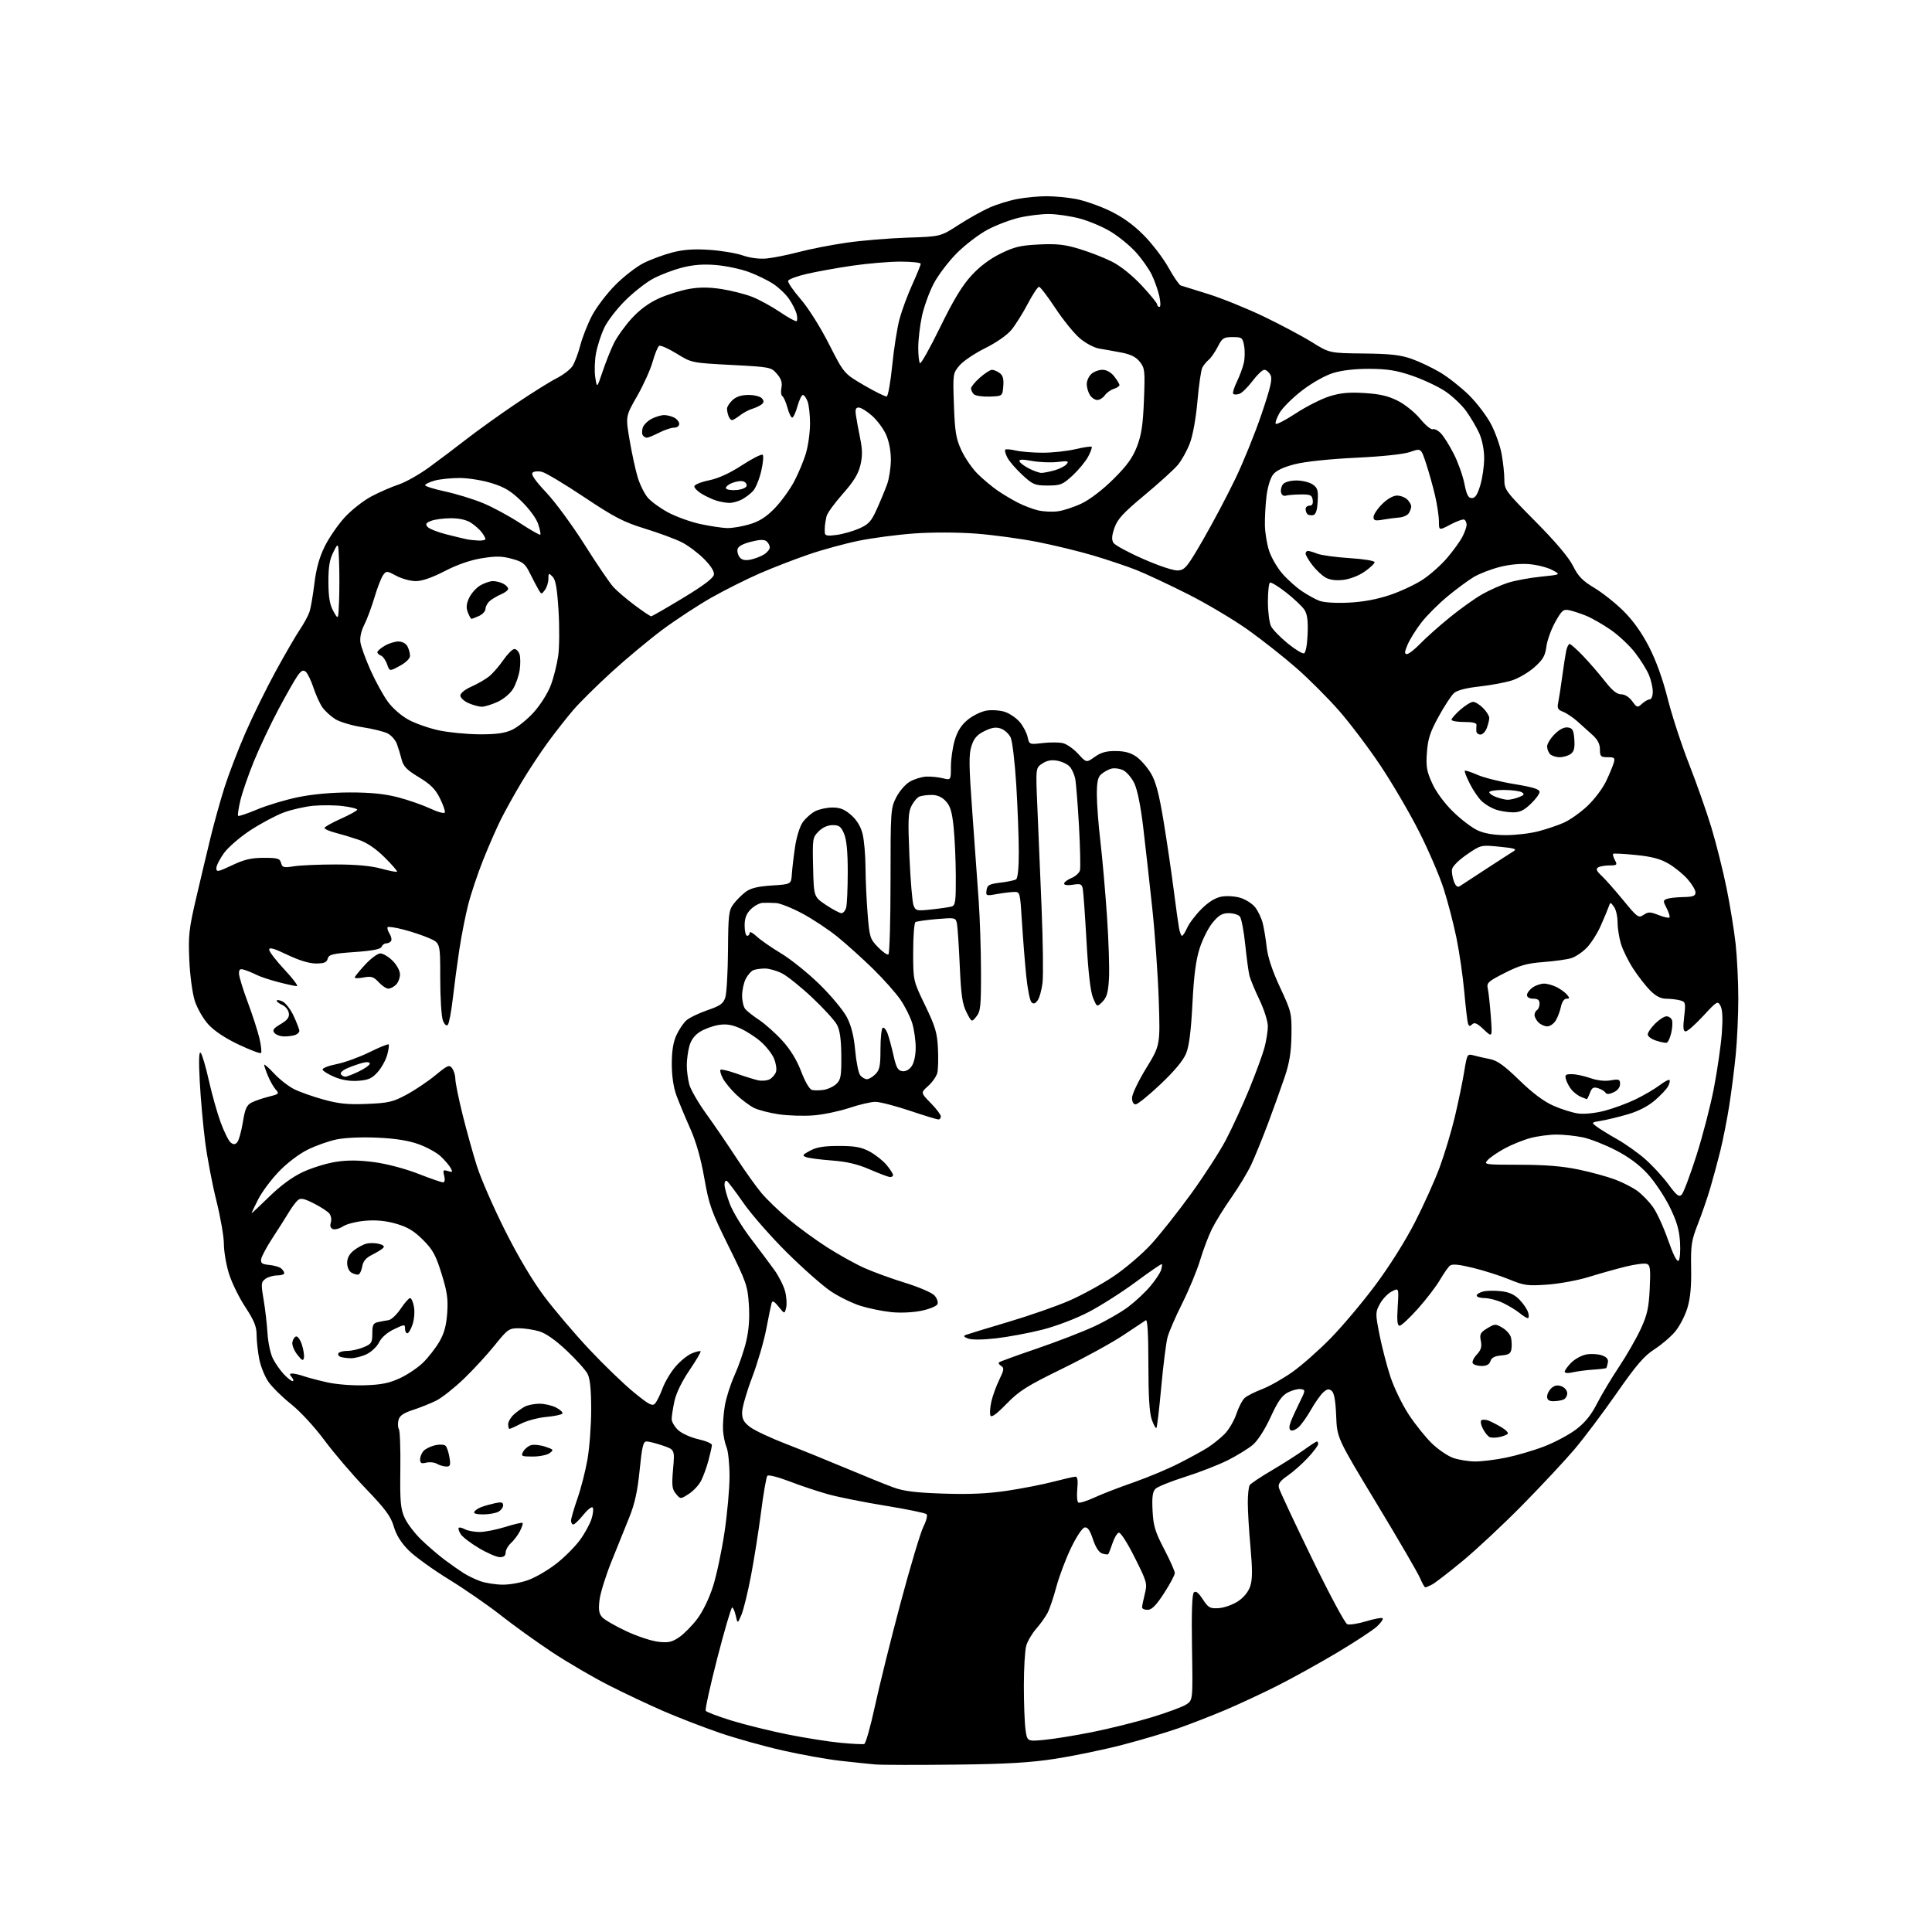 <?xml version="1.0" encoding="UTF-8" standalone="no"?>
<svg 
  version="1.1" 
  xmlns="http://www.w3.org/2000/svg" 
  xmlns:xlink="http://www.w3.org/1999/xlink" 
  xmlns:svg="http://www.w3.org/2000/svg"
  xmlns:rdf="http://www.w3.org/1999/02/22-rdf-syntax-ns#"
  xmlns:cc="http://creativecommons.org/ns#"
  xmlns:dc="http://purl.org/dc/elements/1.1/"
  viewBox="0 0 768 768"
  width="768"
  height="768"
>
<style>svg {background-color: white; }</style>"
<path stroke="none" fill="black" fill-rule="evenodd" d="M379.50,701.47C364.65,701.64 350.48,701.61 348.00,701.40C345.52,701.19 339.23,700.54 334.00,699.94C328.77,699.35 318.45,697.50 311.05,695.82C303.65,694.15 292.40,691.00 286.05,688.82C279.70,686.63 269.77,682.81 264.00,680.31C258.23,677.82 248.32,673.15 242.00,669.93C235.68,666.72 225.44,660.74 219.26,656.63C213.08,652.53 203.96,645.97 198.99,642.04C194.01,638.12 184.76,631.72 178.42,627.82C172.08,623.92 164.90,618.74 162.47,616.31C159.46,613.30 157.56,610.27 156.54,606.84C155.33,602.74 153.24,599.91 145.43,591.78C140.14,586.27 132.72,577.59 128.94,572.49C125.01,567.19 119.35,561.06 115.71,558.16C112.20,555.38 108.15,551.37 106.69,549.27C105.23,547.16 103.57,543.03 103.02,540.08C102.46,537.14 102.00,532.85 102.00,530.57C102.00,527.32 101.01,524.90 97.49,519.54C95.01,515.76 92.08,509.77 90.99,506.23C89.90,502.69 89.00,497.42 89.00,494.52C89.00,491.61 87.66,483.90 86.03,477.37C84.40,470.84 82.39,460.32 81.57,454.00C80.75,447.68 79.78,436.88 79.41,430.00C78.96,421.53 79.08,417.82 79.77,418.50C80.33,419.05 81.79,424.00 83.02,429.50C84.25,435.00 86.37,442.52 87.73,446.21C89.09,449.90 90.85,453.46 91.64,454.12C92.74,455.03 93.37,455.03 94.24,454.16C94.88,453.52 95.90,449.96 96.51,446.26C97.41,440.70 98.04,439.30 100.05,438.26C101.40,437.58 104.46,436.53 106.85,435.94C110.88,434.95 111.08,434.74 109.63,433.15C108.78,432.20 107.38,429.77 106.54,427.75C105.69,425.72 105.01,423.71 105.01,423.28C105.02,422.85 106.77,424.38 108.90,426.67C111.03,428.97 114.59,431.77 116.82,432.91C119.04,434.04 124.34,435.92 128.60,437.09C134.74,438.78 138.35,439.14 145.93,438.82C154.39,438.47 156.20,438.05 161.54,435.18C164.86,433.40 170.04,429.93 173.04,427.46C178.00,423.39 178.61,423.13 179.75,424.68C180.44,425.62 181.00,427.53 181.01,428.94C181.01,430.35 182.30,436.68 183.87,443.01C185.44,449.34 188.00,458.56 189.57,463.51C191.13,468.45 196.14,479.93 200.69,489.00C205.96,499.51 211.64,509.07 216.34,515.33C220.39,520.73 228.43,530.19 234.20,536.34C239.97,542.49 247.94,550.18 251.90,553.42C258.00,558.41 259.31,559.10 260.40,557.91C261.10,557.13 262.44,554.43 263.37,551.90C264.29,549.37 266.60,545.50 268.49,543.29C270.37,541.08 273.30,538.70 274.99,538.00C276.68,537.30 278.25,536.92 278.49,537.15C278.72,537.39 276.73,540.79 274.05,544.72C271.04,549.15 268.78,553.82 268.10,556.98C267.49,559.80 267.00,563.00 267.00,564.10C267.00,565.20 268.17,567.18 269.59,568.50C271.02,569.82 274.62,571.44 277.59,572.11C280.57,572.77 282.99,573.81 282.99,574.41C282.98,575.01 282.38,577.75 281.64,580.50C280.91,583.25 279.58,586.91 278.69,588.63C277.80,590.35 275.60,592.71 273.79,593.87C270.50,595.98 270.50,595.98 268.70,593.82C267.15,591.96 266.99,590.53 267.56,583.96C268.23,576.27 268.23,576.27 263.44,574.63C260.80,573.74 257.91,573.00 257.02,573.00C255.69,573.00 255.20,575.02 254.27,584.39C253.43,592.74 252.34,597.73 250.16,603.14C248.53,607.19 245.33,615.13 243.04,620.79C240.76,626.46 238.63,633.33 238.31,636.06C237.85,639.89 238.10,641.45 239.38,642.87C240.29,643.88 244.57,646.36 248.88,648.38C253.19,650.41 258.92,652.31 261.61,652.62C265.68,653.09 267.08,652.79 269.98,650.82C271.89,649.52 275.13,646.24 277.17,643.53C279.38,640.61 281.93,635.34 283.45,630.56C284.86,626.12 286.91,616.47 288.00,609.10C289.10,601.74 290.00,591.75 290.00,586.92C290.00,582.09 289.47,576.86 288.82,575.32C288.17,573.77 287.54,570.70 287.41,568.50C287.29,566.30 287.61,561.94 288.13,558.82C288.64,555.69 290.41,550.17 292.05,546.55C293.69,542.92 295.75,536.93 296.62,533.23C297.70,528.64 298.04,523.97 297.68,518.55C297.20,511.14 296.66,509.59 289.60,495.36C282.74,481.50 281.86,479.03 279.97,468.30C278.58,460.39 276.72,453.86 274.33,448.50C272.36,444.10 269.93,438.25 268.91,435.50C267.73,432.30 267.06,427.79 267.05,423.00C267.05,417.82 267.61,414.26 268.88,411.50C269.89,409.30 271.67,406.65 272.84,405.62C274.00,404.58 277.75,402.77 281.16,401.59C286.35,399.81 287.52,398.97 288.32,396.48C288.85,394.84 289.33,386.45 289.39,377.82C289.49,363.65 289.70,361.88 291.56,359.39C292.70,357.87 294.86,355.70 296.38,354.56C298.40,353.05 301.18,352.37 306.82,352.00C314.50,351.50 314.50,351.50 314.77,347.50C314.92,345.30 315.49,340.40 316.05,336.61C316.63,332.69 317.94,328.49 319.11,326.85C320.24,325.26 322.45,323.30 324.03,322.48C325.61,321.67 328.71,321.00 330.92,321.00C333.95,321.00 335.76,321.73 338.35,324.00C340.59,325.97 342.14,328.52 342.88,331.44C343.50,333.89 344.02,339.85 344.05,344.69C344.08,349.54 344.45,357.90 344.89,363.28C345.63,372.54 345.86,373.26 349.00,376.50C350.82,378.38 352.70,379.69 353.16,379.40C353.62,379.12 354.00,365.95 354.00,350.15C354.00,322.34 354.07,321.28 356.25,316.98C357.51,314.50 359.92,311.73 361.71,310.70C363.47,309.69 366.40,308.80 368.21,308.71C370.02,308.63 372.96,308.92 374.75,309.36C378.00,310.16 378.00,310.16 378.00,304.76C378.00,301.79 378.69,297.06 379.52,294.24C380.59,290.63 382.12,288.22 384.68,286.12C386.67,284.47 390.03,282.83 392.13,282.48C394.24,282.12 397.53,282.35 399.45,282.98C401.36,283.62 404.04,285.44 405.38,287.04C406.73,288.64 408.13,291.31 408.49,292.98C409.16,295.98 409.18,296.00 414.50,295.37C417.44,295.03 421.08,295.05 422.59,295.43C424.11,295.81 426.81,297.72 428.60,299.68C431.86,303.24 431.86,303.24 435.18,300.87C437.66,299.10 439.78,298.51 443.56,298.55C447.17,298.58 449.55,299.25 451.81,300.86C453.56,302.11 456.16,305.12 457.58,307.54C459.50,310.83 460.77,315.68 462.56,326.55C463.88,334.58 465.65,346.63 466.51,353.32C467.37,360.02 468.33,366.96 468.65,368.75C468.96,370.54 469.51,372.00 469.87,372.00C470.22,372.00 471.15,370.56 471.93,368.80C472.71,367.04 475.25,363.70 477.58,361.36C480.37,358.57 483.08,356.89 485.51,356.43C487.58,356.04 490.88,356.25 493.04,356.89C495.16,357.53 497.82,359.22 498.94,360.65C500.07,362.09 501.41,364.89 501.93,366.88C502.44,368.87 503.16,373.20 503.53,376.50C503.97,380.50 505.74,385.83 508.84,392.50C513.36,402.20 513.49,402.77 513.37,411.50C513.27,418.20 512.60,422.42 510.73,428.00C509.35,432.12 506.36,440.45 504.09,446.50C501.82,452.55 498.79,459.98 497.37,463.00C495.95,466.02 492.41,471.88 489.52,476.00C486.62,480.12 483.14,485.75 481.77,488.50C480.41,491.25 478.28,496.85 477.06,500.94C475.83,505.03 472.66,512.70 470.01,517.99C467.36,523.27 464.71,529.37 464.12,531.55C463.54,533.72 462.41,542.62 461.62,551.32C460.83,560.03 459.96,567.37 459.69,567.64C459.42,567.91 458.59,566.42 457.85,564.32C456.91,561.65 456.50,555.03 456.50,542.35C456.50,530.50 456.15,524.41 455.50,524.81C454.95,525.15 450.90,527.84 446.50,530.78C442.10,533.73 431.18,539.72 422.24,544.09C408.20,550.95 405.17,552.86 400.11,558.05C396.02,562.24 394.08,563.64 393.70,562.66C393.40,561.88 393.57,559.40 394.08,557.15C394.58,554.90 396.00,551.00 397.22,548.48C399.11,544.59 399.23,543.76 398.00,543.00C397.21,542.51 396.80,541.87 397.10,541.57C397.39,541.28 404.16,538.81 412.15,536.09C420.13,533.37 430.45,529.38 435.08,527.22C439.71,525.06 445.81,521.55 448.63,519.40C451.45,517.26 455.36,513.58 457.32,511.23C459.28,508.88 461.17,506.03 461.53,504.90C461.89,503.77 462.03,502.70 461.84,502.52C461.65,502.34 457.00,505.52 451.50,509.60C446.00,513.67 437.54,519.06 432.71,521.57C427.62,524.21 419.87,527.16 414.30,528.58C409.01,529.92 400.74,531.46 395.92,532.01C390.66,532.61 386.24,532.64 384.84,532.10C383.05,531.41 382.86,531.06 384.00,530.62C384.82,530.30 392.30,528.02 400.62,525.55C408.93,523.09 419.88,519.27 424.94,517.08C430.01,514.88 437.99,510.50 442.68,507.35C447.37,504.20 454.10,498.44 457.64,494.56C461.18,490.68 468.30,481.69 473.45,474.58C478.61,467.47 484.86,457.80 487.34,453.08C489.82,448.36 493.97,439.32 496.57,433.00C499.16,426.68 501.89,419.25 502.63,416.50C503.37,413.75 503.98,409.91 503.99,407.97C503.99,406.01 502.52,401.34 500.67,397.47C498.83,393.64 497.03,389.30 496.67,387.83C496.30,386.36 495.55,380.78 494.99,375.42C494.44,370.07 493.48,365.08 492.87,364.34C492.26,363.60 490.27,363.00 488.45,363.00C485.85,363.00 484.48,363.80 482.04,366.75C480.34,368.81 478.01,373.43 476.87,377.00C475.38,381.68 474.57,387.85 474.01,399.00C473.46,409.77 472.70,415.79 471.51,418.74C470.38,421.53 466.90,425.72 461.33,430.99C456.67,435.40 452.22,439.00 451.43,439.00C450.56,439.00 450.00,437.99 450.00,436.41C450.00,434.98 452.52,429.69 455.61,424.66C461.21,415.50 461.21,415.50 460.62,397.50C460.29,387.60 459.13,371.18 458.04,361.00C456.95,350.82 455.34,336.43 454.46,329.00C453.47,320.59 452.14,313.96 450.92,311.40C449.85,309.15 447.80,306.77 446.37,306.12C444.94,305.47 442.81,305.23 441.64,305.59C440.46,305.94 438.71,306.93 437.75,307.77C436.41,308.95 436.00,310.87 436.01,315.90C436.01,319.53 436.65,327.90 437.43,334.50C438.20,341.10 439.38,354.43 440.04,364.13C440.70,373.82 441.06,384.96 440.84,388.88C440.52,394.54 439.98,396.46 438.25,398.20C436.06,400.39 436.06,400.39 434.51,396.68C433.48,394.21 432.61,386.75 431.91,374.24C431.33,363.93 430.66,354.52 430.42,353.31C430.05,351.42 429.52,351.20 426.50,351.69C424.44,352.03 423.00,351.85 423.00,351.25C423.00,350.70 424.31,349.70 425.90,349.04C427.50,348.38 429.03,347.00 429.30,345.98C429.56,344.96 429.39,337.01 428.91,328.31C428.42,319.62 427.75,311.15 427.40,309.50C427.06,307.85 426.09,305.72 425.25,304.77C424.41,303.82 422.21,302.75 420.36,302.41C418.00,301.96 416.20,302.29 414.35,303.51C411.70,305.24 411.70,305.24 412.35,320.37C412.71,328.69 413.46,346.75 414.03,360.50C414.60,374.25 414.77,387.84 414.42,390.71C414.07,393.57 413.18,396.72 412.46,397.71C411.49,399.02 410.83,399.20 410.01,398.40C409.40,397.79 408.46,393.06 407.94,387.90C407.42,382.73 406.65,373.10 406.24,366.50C405.50,354.54 405.49,354.50 403.00,354.57C401.62,354.61 398.55,354.99 396.17,355.42C392.01,356.17 391.85,356.11 392.17,353.85C392.45,351.83 393.22,351.41 397.65,350.87C400.48,350.53 403.29,349.94 403.90,349.56C404.58,349.14 405.00,345.04 404.99,338.69C404.99,333.09 404.53,321.13 403.99,312.13C403.44,303.12 402.43,294.58 401.74,293.15C401.06,291.72 399.32,290.13 397.88,289.63C395.92,288.94 394.29,289.18 391.38,290.60C388.41,292.06 387.19,293.43 386.19,296.50C385.09,299.85 385.14,304.16 386.52,323.00C387.42,335.38 388.55,351.12 389.04,358.00C389.53,364.88 389.94,377.54 389.96,386.14C390.00,399.98 389.78,402.05 388.12,404.09C386.25,406.41 386.25,406.41 384.21,402.40C382.55,399.15 382.04,395.67 381.52,383.95C381.17,376.00 380.66,368.42 380.39,367.11C379.90,364.77 379.72,364.73 372.36,365.35C368.22,365.70 364.42,366.24 363.91,366.55C363.41,366.86 363.00,372.23 363.00,378.47C363.00,389.82 363.00,389.82 367.74,399.63C371.79,408.01 372.54,410.50 372.85,416.72C373.05,420.72 372.93,425.13 372.59,426.51C372.24,427.89 370.60,430.23 368.95,431.70C365.95,434.37 365.95,434.37 369.98,438.48C372.19,440.73 374.00,443.12 374.00,443.79C374.00,444.45 373.56,445.00 373.01,445.00C372.47,445.00 367.32,443.43 361.57,441.50C355.82,439.57 349.70,438.00 347.97,438.00C346.25,438.00 341.61,439.08 337.67,440.40C333.73,441.72 327.35,443.06 323.50,443.37C319.65,443.69 313.44,443.50 309.69,442.97C305.95,442.43 301.45,441.27 299.69,440.39C297.94,439.50 294.78,437.14 292.67,435.14C290.56,433.14 288.16,430.22 287.34,428.66C286.52,427.09 286.10,425.57 286.40,425.26C286.70,424.96 289.55,425.63 292.73,426.75C295.90,427.87 299.75,429.07 301.27,429.42C302.79,429.76 304.90,429.59 305.95,429.03C307.00,428.46 308.14,427.13 308.48,426.07C308.81,425.01 308.46,422.64 307.69,420.81C306.93,418.97 304.57,415.95 302.45,414.09C300.33,412.23 296.61,409.83 294.17,408.75C290.92,407.31 288.64,406.96 285.66,407.44C283.42,407.80 280.12,409.00 278.33,410.11C276.15,411.45 274.72,413.36 274.04,415.81C273.47,417.84 273.01,421.30 273.01,423.50C273.01,425.70 273.47,429.16 274.03,431.19C274.60,433.21 277.59,438.39 280.69,442.69C283.79,446.98 289.12,454.77 292.53,460.00C295.95,465.23 300.48,471.60 302.62,474.16C304.75,476.72 309.65,481.44 313.50,484.66C317.35,487.87 324.23,492.89 328.78,495.81C333.34,498.73 339.97,502.42 343.52,504.01C347.08,505.61 354.42,508.28 359.83,509.95C365.25,511.62 370.48,513.87 371.46,514.96C372.44,516.04 372.99,517.58 372.68,518.38C372.37,519.19 369.57,520.36 366.35,521.03C362.96,521.74 357.97,521.97 354.28,521.59C350.83,521.23 345.36,520.12 342.15,519.12C338.93,518.12 333.64,515.55 330.40,513.40C327.16,511.26 319.29,504.32 312.91,498.00C306.53,491.68 298.73,482.79 295.58,478.26C292.43,473.73 289.44,469.77 288.93,469.45C288.42,469.14 288.00,469.79 288.00,470.90C288.00,472.02 288.94,475.43 290.08,478.48C291.22,481.54 294.94,487.69 298.33,492.15C301.72,496.61 305.96,502.26 307.73,504.72C309.51,507.17 311.46,511.00 312.06,513.22C312.66,515.45 312.86,518.42 312.51,519.82C311.87,522.37 311.87,522.37 309.51,519.43C307.75,517.24 307.04,516.88 306.72,518.00C306.48,518.83 305.52,523.49 304.59,528.37C303.66,533.25 301.12,541.91 298.95,547.63C296.78,553.34 295.00,559.57 295.00,561.46C295.00,564.17 295.68,565.41 298.25,567.33C300.04,568.66 306.45,571.67 312.50,574.00C318.55,576.34 329.35,580.72 336.50,583.73C343.65,586.74 351.98,590.11 355.00,591.22C359.24,592.78 363.83,593.36 375.00,593.73C385.43,594.08 392.54,593.76 400.33,592.60C406.29,591.71 414.59,590.09 418.77,588.99C422.95,587.90 426.90,587.00 427.54,587.00C428.33,587.00 428.56,588.56 428.24,591.87C427.98,594.55 428.17,596.99 428.65,597.28C429.14,597.58 432.00,596.69 435.02,595.30C438.03,593.91 445.00,591.21 450.50,589.31C456.00,587.40 464.06,584.03 468.42,581.82C472.77,579.62 477.98,576.77 479.99,575.50C482.00,574.23 485.04,571.80 486.74,570.10C488.44,568.40 490.57,564.81 491.46,562.12C492.35,559.43 493.85,556.54 494.79,555.70C495.73,554.86 498.85,553.28 501.73,552.19C504.60,551.10 510.00,548.05 513.73,545.41C517.45,542.77 524.27,536.76 528.88,532.05C533.49,527.35 541.48,517.88 546.62,511.00C552.18,503.57 558.57,493.43 562.38,486.00C565.91,479.12 570.37,469.23 572.30,464.00C574.23,458.77 576.93,449.77 578.31,444.00C579.68,438.23 581.35,430.20 582.01,426.17C583.20,418.92 583.24,418.84 585.86,419.55C587.31,419.94 590.21,420.60 592.30,421.01C595.18,421.57 598.00,423.60 603.94,429.38C609.19,434.49 613.68,437.85 617.50,439.54C620.64,440.93 625.07,442.32 627.35,442.63C629.81,442.96 634.09,442.52 637.84,441.55C641.32,440.64 646.89,438.59 650.21,436.98C653.52,435.37 657.79,432.87 659.68,431.43C661.58,429.98 663.36,429.03 663.65,429.31C663.93,429.60 663.68,430.73 663.09,431.83C662.51,432.92 660.12,435.46 657.79,437.45C655.07,439.78 651.20,441.76 647.02,442.97C643.44,444.01 638.70,445.16 636.50,445.52C632.54,446.18 632.53,446.20 634.69,447.84C635.89,448.75 639.55,451.01 642.82,452.85C646.09,454.69 651.10,458.24 653.95,460.74C656.81,463.24 660.96,467.74 663.18,470.75C666.54,475.30 667.44,475.98 668.52,474.86C669.24,474.11 671.87,467.11 674.37,459.29C676.87,451.48 680.01,439.33 681.35,432.29C682.69,425.26 684.09,415.57 684.45,410.78C684.89,404.86 684.72,401.35 683.93,399.87C682.80,397.76 682.57,397.90 677.07,403.84C673.93,407.23 670.79,410.00 670.09,410.00C669.11,410.00 668.97,408.60 669.48,404.14C670.13,398.58 670.04,398.24 667.83,397.65C666.55,397.31 664.09,397.02 662.37,397.01C660.18,397.00 658.26,396.02 655.99,393.75C654.21,391.96 651.16,388.05 649.22,385.05C647.27,382.06 645.08,377.60 644.34,375.14C643.60,372.69 643.00,368.81 643.00,366.53C643.00,364.25 642.36,361.51 641.57,360.44C640.16,358.52 640.13,358.53 639.45,360.50C639.06,361.60 637.66,364.98 636.32,368.00C634.99,371.02 632.49,374.95 630.77,376.73C629.05,378.51 626.26,380.38 624.57,380.89C622.88,381.41 617.90,382.10 613.50,382.43C606.98,382.93 604.14,383.73 598.18,386.75C591.51,390.14 590.91,390.69 591.42,392.98C591.73,394.37 592.27,399.32 592.62,404.00C593.26,412.50 593.26,412.50 589.83,409.25C587.22,406.77 586.13,406.27 585.23,407.17C584.34,408.06 583.95,408.00 583.57,406.92C583.30,406.14 582.63,400.48 582.08,394.35C581.53,388.22 580.14,378.60 578.99,372.97C577.85,367.35 575.56,358.53 573.91,353.39C572.27,348.24 567.85,337.97 564.09,330.55C560.34,323.13 553.42,311.31 548.72,304.28C544.02,297.25 536.60,287.43 532.24,282.46C527.87,277.49 520.30,269.90 515.40,265.61C510.51,261.32 501.85,254.48 496.17,250.43C490.48,246.37 479.68,239.95 472.17,236.16C464.65,232.37 455.43,228.05 451.68,226.57C447.93,225.09 440.28,222.52 434.68,220.85C429.08,219.18 419.03,216.74 412.35,215.42C405.68,214.11 394.65,212.62 387.85,212.11C380.64,211.57 370.51,211.55 363.50,212.05C356.90,212.52 347.00,213.82 341.50,214.93C336.00,216.05 327.00,218.50 321.50,220.39C316.00,222.27 307.24,225.66 302.04,227.92C296.84,230.18 288.17,234.52 282.77,237.58C277.38,240.64 268.58,246.41 263.23,250.40C257.88,254.40 248.78,261.99 243.00,267.27C237.22,272.55 230.44,279.26 227.93,282.18C225.41,285.11 220.88,290.88 217.86,295.00C214.84,299.12 210.09,306.32 207.30,311.00C204.51,315.68 200.83,322.29 199.13,325.69C197.43,329.09 194.24,336.37 192.06,341.85C189.88,347.33 187.19,355.34 186.10,359.66C185.00,363.97 183.42,372.00 182.59,377.50C181.76,383.00 180.59,391.77 179.99,397.00C179.39,402.23 178.49,406.91 177.99,407.41C177.44,407.96 176.66,407.24 176.04,405.60C175.47,404.10 175.00,396.57 175.00,388.88C175.00,374.89 175.00,374.89 170.69,372.98C168.32,371.93 163.74,370.39 160.51,369.55C157.29,368.71 154.41,368.26 154.11,368.55C153.82,368.85 154.14,369.99 154.82,371.09C155.51,372.18 155.80,373.51 155.47,374.04C155.15,374.57 154.28,375.00 153.55,375.00C152.81,375.00 151.98,375.61 151.69,376.37C151.32,377.32 148.13,377.95 140.97,378.45C132.10,379.08 130.70,379.43 130.27,381.09C129.88,382.58 128.86,383.00 125.61,383.00C122.92,383.00 118.89,381.78 114.22,379.54C108.93,377.00 107.00,376.46 107.00,377.50C107.00,378.29 109.75,381.87 113.11,385.46C116.48,389.06 118.68,392.00 118.01,392.00C117.34,392.00 114.04,391.29 110.69,390.42C107.33,389.55 103.44,388.26 102.04,387.55C100.64,386.84 98.49,385.94 97.25,385.56C95.41,384.99 95.00,385.25 95.00,386.98C95.00,388.14 96.57,393.27 98.48,398.38C100.39,403.48 102.49,409.99 103.15,412.83C103.81,415.67 104.08,418.26 103.75,418.58C103.43,418.91 99.40,417.38 94.80,415.20C89.43,412.65 85.13,409.78 82.77,407.17C80.75,404.93 78.36,400.75 77.42,397.81C76.47,394.82 75.52,387.74 75.25,381.61C74.82,371.90 75.11,369.26 77.95,357.11C79.70,349.63 82.27,338.77 83.68,333.00C85.08,327.23 87.59,318.23 89.24,313.00C90.90,307.77 94.65,298.00 97.57,291.29C100.50,284.57 105.92,273.55 109.62,266.79C113.31,260.03 117.64,252.58 119.22,250.24C120.81,247.89 122.52,244.74 123.03,243.24C123.53,241.73 124.40,236.68 124.97,232.00C125.68,226.10 126.93,221.59 129.05,217.28C130.73,213.85 134.30,208.64 137.00,205.69C139.69,202.75 144.51,198.96 147.70,197.29C150.89,195.61 155.75,193.50 158.50,192.59C161.25,191.68 166.72,188.59 170.65,185.72C174.59,182.85 181.34,177.76 185.65,174.40C189.97,171.05 198.66,164.82 204.98,160.55C211.29,156.29 218.59,151.72 221.21,150.39C223.82,149.07 226.68,146.89 227.56,145.54C228.44,144.20 229.84,140.49 230.67,137.30C231.50,134.11 233.59,128.80 235.31,125.50C237.04,122.20 241.18,116.75 244.51,113.38C247.83,110.01 252.91,106.06 255.79,104.60C258.67,103.15 263.84,101.23 267.27,100.35C271.77,99.19 275.86,98.91 282.00,99.32C286.68,99.63 292.64,100.63 295.26,101.54C298.19,102.56 301.83,103.02 304.76,102.75C307.37,102.50 313.10,101.35 317.50,100.19C321.90,99.02 330.44,97.36 336.48,96.48C342.52,95.61 353.40,94.70 360.67,94.47C373.88,94.04 373.88,94.04 380.97,89.45C384.87,86.93 390.46,83.80 393.38,82.51C396.31,81.21 401.33,79.67 404.54,79.08C407.74,78.49 412.90,78.00 416.00,78.00C419.10,78.00 424.30,78.48 427.57,79.08C430.83,79.67 436.88,81.76 441.00,83.73C446.14,86.19 450.41,89.23 454.57,93.41C457.91,96.76 462.36,102.57 464.46,106.33C466.55,110.09 468.77,113.31 469.38,113.49C470.00,113.67 474.91,115.20 480.31,116.89C485.71,118.58 495.61,122.59 502.31,125.80C509.01,129.02 517.65,133.61 521.50,136.01C528.50,140.37 528.50,140.37 542.00,140.52C552.72,140.64 556.68,141.08 561.21,142.68C564.34,143.79 569.46,146.23 572.59,148.10C575.71,149.97 580.79,153.98 583.88,157.01C586.97,160.04 590.92,165.22 592.66,168.51C594.40,171.80 596.32,177.17 596.91,180.43C597.51,183.70 598.00,188.27 598.00,190.60C598.00,194.67 598.46,195.29 610.35,207.28C618.42,215.43 623.59,221.54 625.29,224.95C627.36,229.10 629.07,230.87 633.69,233.64C636.89,235.55 642.10,239.67 645.27,242.80C649.09,246.56 652.54,251.37 655.45,257.01C658.30,262.53 660.94,269.82 662.93,277.72C664.62,284.43 668.45,296.15 671.44,303.76C674.43,311.38 678.43,322.76 680.33,329.05C682.23,335.35 684.93,346.12 686.33,353.00C687.73,359.88 689.35,369.87 689.94,375.21C690.52,380.55 691.00,390.29 691.00,396.85C691.00,403.42 690.55,413.45 689.99,419.14C689.44,424.84 688.27,434.00 687.40,439.50C686.54,445.00 684.93,453.10 683.85,457.50C682.76,461.90 680.93,468.65 679.79,472.50C678.65,476.35 676.45,482.73 674.89,486.68C672.38,493.09 672.09,494.99 672.25,504.18C672.38,511.44 671.93,516.13 670.75,520.00C669.83,523.02 667.66,527.20 665.93,529.28C664.21,531.36 660.48,534.55 657.65,536.37C653.55,539.01 650.48,542.57 642.57,553.93C637.10,561.77 629.51,571.86 625.69,576.34C621.87,580.83 612.61,590.73 605.12,598.34C597.63,605.95 587.00,615.89 581.50,620.44C576.00,624.98 570.52,629.22 569.32,629.85C568.11,630.48 566.88,631.00 566.58,631.00C566.28,631.00 565.34,629.35 564.50,627.34C563.65,625.32 555.89,611.97 547.23,597.66C531.50,571.64 531.50,571.64 531.15,562.86C530.91,556.85 530.36,553.71 529.38,552.90C528.27,551.98 527.54,552.11 526.00,553.50C524.92,554.48 522.73,557.58 521.14,560.39C519.55,563.20 517.32,566.33 516.19,567.35C515.05,568.36 513.66,568.91 513.10,568.56C512.40,568.13 512.40,567.06 513.09,565.21C513.65,563.72 515.22,560.25 516.59,557.50C518.99,552.66 519.01,552.49 517.10,552.19C516.02,552.02 513.72,552.61 511.99,553.50C509.58,554.75 507.96,557.06 505.07,563.36C502.76,568.36 499.99,572.67 497.99,574.36C496.18,575.88 491.72,578.62 488.10,580.45C484.47,582.28 476.85,585.25 471.16,587.05C465.47,588.85 460.14,591.00 459.31,591.83C458.17,592.98 457.89,595.08 458.16,600.50C458.47,606.57 459.16,608.87 462.76,615.77C465.09,620.24 467.00,624.53 467.00,625.31C467.00,626.09 465.09,629.68 462.75,633.29C459.65,638.09 457.89,639.89 456.25,639.93C455.01,639.97 454.00,639.52 454.00,638.94C454.00,638.36 454.49,635.95 455.08,633.59C456.12,629.47 455.96,628.88 451.04,619.08C448.05,613.12 445.41,609.03 444.71,609.26C444.04,609.48 442.92,611.40 442.21,613.54C441.50,615.67 440.74,617.59 440.53,617.80C440.32,618.01 439.25,617.90 438.14,617.54C436.85,617.13 435.54,615.12 434.47,611.90C433.26,608.27 432.35,606.98 431.15,607.20C430.21,607.37 427.87,610.91 425.72,615.38C423.64,619.72 421.04,626.63 419.93,630.75C418.83,634.87 417.26,639.53 416.44,641.11C415.63,642.68 413.60,645.53 411.93,647.43C410.26,649.33 408.47,652.37 407.95,654.19C407.43,656.00 407.00,663.16 407.00,670.10C407.00,677.04 407.29,684.87 407.65,687.49C408.31,692.26 408.31,692.26 415.07,691.63C418.79,691.28 427.38,689.90 434.16,688.54C440.95,687.19 451.55,684.55 457.73,682.67C463.90,680.80 470.13,678.49 471.57,677.55C474.18,675.83 474.18,675.83 473.84,654.98C473.61,641.06 473.86,633.76 474.57,633.04C475.33,632.27 476.35,633.04 478.11,635.73C480.34,639.13 480.97,639.48 484.48,639.26C486.62,639.12 490.05,637.91 492.10,636.56C494.44,635.00 496.25,632.78 496.99,630.52C497.88,627.83 497.90,624.02 497.09,615.05C496.49,608.51 496.01,600.53 496.02,597.33C496.02,594.12 496.36,590.99 496.77,590.37C497.17,589.75 501.10,587.12 505.50,584.53C509.90,581.94 515.64,578.28 518.25,576.41C520.87,574.53 523.23,573.00 523.50,573.00C523.78,573.00 524.00,573.46 524.00,574.02C524.00,574.58 522.20,577.00 519.99,579.39C517.79,581.78 514.16,585.00 511.93,586.55C508.79,588.72 507.99,589.84 508.40,591.47C508.69,592.63 514.56,605.16 521.44,619.31C528.31,633.46 534.66,645.32 535.55,645.66C536.43,645.99 539.82,645.46 543.08,644.48C546.34,643.49 549.28,642.95 549.62,643.28C549.95,643.62 548.93,645.09 547.36,646.55C545.79,648.01 538.58,652.74 531.35,657.05C524.11,661.36 513.31,667.33 507.35,670.32C501.38,673.31 492.23,677.56 487.00,679.78C481.77,681.99 473.45,685.23 468.50,686.98C463.55,688.72 453.43,691.73 446.00,693.65C438.57,695.57 426.65,698.04 419.50,699.14C409.48,700.69 400.30,701.23 379.50,701.47zM343.56,693.26C344.14,693.08 346.05,686.31 347.80,678.22C349.55,670.12 354.13,651.66 357.99,637.20C361.85,622.73 365.95,609.07 367.09,606.83C368.23,604.59 368.78,602.38 368.31,601.91C367.84,601.44 360.49,599.93 351.98,598.55C343.47,597.17 333.17,595.11 329.10,593.97C325.03,592.84 318.13,590.53 313.76,588.85C309.39,587.16 305.47,586.17 305.04,586.64C304.62,587.11 303.49,593.58 302.54,601.00C301.59,608.42 299.77,619.90 298.51,626.50C297.25,633.10 295.53,640.08 294.70,642.00C293.19,645.50 293.19,645.50 292.47,642.25C292.07,640.46 291.43,639.00 291.04,639.00C290.65,639.00 288.00,648.03 285.15,659.08C282.31,670.12 280.23,679.56 280.54,680.06C280.85,680.56 285.47,682.32 290.80,683.96C296.14,685.60 306.15,688.07 313.05,689.46C319.95,690.84 329.40,692.34 334.05,692.78C338.70,693.23 342.98,693.45 343.56,693.26zM199.71,629.93C202.64,629.97 207.24,629.13 210.21,628.01C213.12,626.92 218.09,623.99 221.25,621.50C224.42,619.01 228.58,614.84 230.50,612.23C232.42,609.63 234.51,605.81 235.15,603.74C235.80,601.68 235.98,599.65 235.57,599.24C235.16,598.83 233.47,600.19 231.82,602.25C230.16,604.31 228.40,606.00 227.90,606.00C227.41,606.00 227.00,605.32 227.00,604.48C227.00,603.65 228.14,599.71 229.53,595.73C230.93,591.75 232.73,584.73 233.53,580.12C234.34,575.51 235.00,566.60 235.00,560.32C235.00,552.38 234.56,548.06 233.57,546.14C232.79,544.62 229.06,540.47 225.29,536.91C220.88,532.75 216.98,530.01 214.35,529.22C212.11,528.55 208.43,528.00 206.18,528.00C202.33,528.00 201.77,528.40 196.67,534.75C193.69,538.46 188.16,544.47 184.38,548.10C180.59,551.73 175.70,555.61 173.50,556.72C171.30,557.82 167.14,559.50 164.25,560.44C160.30,561.74 158.85,562.75 158.40,564.52C158.08,565.82 158.15,567.44 158.57,568.12C158.99,568.79 159.25,576.04 159.14,584.23C158.98,596.87 159.23,599.74 160.82,603.30C161.85,605.61 164.90,609.61 167.60,612.20C170.29,614.78 174.53,618.40 177.00,620.23C179.47,622.07 182.78,624.38 184.34,625.37C185.91,626.36 188.83,627.78 190.84,628.51C192.86,629.25 196.85,629.89 199.71,629.93zM198.73,619.00C197.48,619.00 193.74,617.40 190.43,615.43C187.11,613.47 183.83,610.95 183.13,609.84C182.43,608.72 182.08,607.59 182.35,607.32C182.61,607.06 183.74,607.32 184.85,607.92C185.96,608.51 188.59,608.99 190.68,608.99C192.78,608.98 197.38,608.07 200.90,606.97C204.42,605.87 207.49,605.15 207.72,605.39C207.96,605.62 207.49,607.09 206.68,608.66C205.87,610.22 204.26,612.36 203.10,613.41C201.95,614.45 201.00,616.14 201.00,617.15C201.00,618.41 200.27,619.00 198.73,619.00zM192.01,602.00C189.35,602.00 188.12,601.62 188.54,600.94C188.90,600.35 190.16,599.51 191.35,599.07C192.53,598.62 194.96,597.94 196.75,597.55C199.32,596.99 200.00,597.16 200.00,598.39C200.00,599.23 199.13,600.40 198.07,600.96C197.00,601.53 194.28,602.00 192.01,602.00zM177.38,582.97C176.35,582.95 174.68,582.46 173.68,581.88C172.68,581.30 170.76,581.09 169.43,581.43C167.48,581.92 167.00,581.65 167.00,580.09C167.00,579.02 167.67,577.47 168.49,576.65C169.31,575.83 171.38,574.86 173.09,574.48C174.80,574.10 176.62,574.22 177.14,574.74C177.65,575.25 178.34,577.32 178.67,579.34C179.18,582.47 178.99,583.00 177.38,582.97zM586.29,580.96C588.93,580.98 594.55,580.29 598.79,579.41C603.03,578.54 609.88,576.52 614.00,574.92C618.12,573.32 623.75,570.31 626.50,568.23C630.04,565.55 632.47,562.56 634.82,557.97C636.65,554.41 640.61,547.79 643.63,543.26C646.65,538.72 650.52,531.97 652.23,528.26C654.81,522.67 655.42,519.90 655.79,512.26C656.17,504.49 655.99,502.93 654.66,502.42C653.79,502.09 650.02,502.56 646.29,503.48C642.55,504.40 635.96,506.25 631.64,507.59C627.32,508.94 619.88,510.31 615.12,510.65C607.24,511.21 605.88,511.03 599.98,508.60C596.42,507.14 589.93,505.06 585.57,504.00C579.91,502.62 577.27,502.36 576.36,503.12C575.66,503.70 573.87,506.27 572.37,508.83C570.87,511.40 566.93,516.54 563.62,520.25C560.30,523.96 557.04,527.00 556.37,527.00C555.46,527.00 555.26,525.00 555.61,519.45C556.08,511.91 556.08,511.91 553.24,513.38C551.68,514.18 549.55,516.41 548.52,518.33C546.71,521.69 546.71,522.11 548.38,530.59C549.33,535.42 551.29,542.96 552.73,547.34C554.18,551.72 557.48,558.50 560.06,562.40C562.64,566.31 566.77,571.44 569.23,573.82C571.70,576.19 575.47,578.76 577.61,579.53C579.75,580.29 583.66,580.93 586.29,580.96zM211.77,579.00C207.30,579.00 207.01,578.85 207.96,577.07C208.53,576.00 209.91,574.85 211.01,574.50C212.12,574.14 214.68,574.40 216.69,575.06C220.10,576.19 220.22,576.36 218.48,577.64C217.46,578.39 214.44,579.00 211.77,579.00zM596.00,571.27C594.62,571.56 592.93,571.57 592.23,571.31C591.53,571.04 590.29,569.54 589.48,567.97C588.66,566.38 588.41,564.86 588.91,564.55C589.41,564.25 590.65,564.31 591.66,564.69C592.67,565.07 594.99,566.26 596.81,567.33C598.64,568.40 599.76,569.60 599.31,570.01C598.87,570.41 597.38,570.98 596.00,571.27zM202.54,568.00C202.24,568.00 202.00,567.18 202.00,566.17C202.00,565.17 203.01,563.43 204.25,562.30C205.49,561.17 207.48,559.74 208.68,559.12C209.89,558.51 212.50,558.00 214.48,558.00C216.47,558.00 219.44,558.69 221.08,559.54C222.72,560.39 223.84,561.45 223.56,561.90C223.28,562.35 220.42,562.96 217.21,563.25C213.99,563.54 209.49,564.73 207.22,565.89C204.94,567.05 202.84,568.00 202.54,568.00zM617.42,557.00C615.73,557.00 615.00,556.44 615.00,555.15C615.00,554.14 615.79,552.62 616.75,551.77C617.98,550.68 619.16,550.47 620.75,551.08C622.01,551.56 623.00,552.78 623.00,553.86C623.00,554.92 622.29,556.06 621.42,556.39C620.55,556.73 618.75,557.00 617.42,557.00zM145.00,550.67C151.61,550.46 154.72,549.82 159.00,547.84C162.03,546.43 166.17,543.64 168.22,541.62C170.26,539.61 173.14,535.92 174.61,533.41C176.56,530.08 177.41,526.99 177.77,521.97C178.17,516.34 177.76,513.49 175.52,506.29C173.22,498.91 172.04,496.75 168.13,492.85C164.62,489.34 162.03,487.77 157.56,486.48C153.50,485.29 149.67,484.91 145.32,485.26C141.85,485.54 137.84,486.53 136.42,487.46C135.00,488.39 133.17,488.89 132.35,488.58C131.37,488.20 131.08,487.31 131.51,485.96C131.88,484.82 131.60,483.22 130.90,482.37C130.20,481.53 127.42,479.73 124.73,478.37C120.91,476.43 119.54,476.14 118.43,477.06C117.66,477.70 116.04,479.86 114.84,481.86C113.64,483.86 110.74,488.43 108.40,492.00C106.06,495.57 104.00,499.40 103.82,500.50C103.56,502.13 104.14,502.56 107.00,502.83C108.92,503.01 111.06,503.63 111.75,504.20C112.44,504.78 113.00,505.64 113.00,506.12C113.00,506.61 111.74,507.00 110.19,507.00C108.65,507.00 106.54,507.62 105.51,508.37C103.78,509.63 103.72,510.29 104.79,516.62C105.43,520.40 106.13,526.45 106.34,530.05C106.56,533.65 107.52,538.15 108.48,540.05C109.44,541.95 111.39,544.74 112.80,546.25C114.22,547.76 115.80,549.00 116.31,549.00C116.82,549.00 116.68,548.33 116.00,547.50C114.99,546.28 115.03,546.00 116.23,546.00C117.04,546.00 119.01,546.46 120.61,547.01C122.21,547.57 126.44,548.69 130.01,549.49C133.75,550.33 140.10,550.83 145.00,550.67zM625.25,545.51C623.27,545.96 622.00,545.86 622.00,545.26C622.00,544.72 623.18,543.10 624.61,541.66C626.05,540.22 628.72,538.77 630.56,538.42C632.39,538.08 635.15,538.23 636.70,538.75C638.68,539.43 639.40,540.26 639.15,541.60C638.97,542.65 638.67,543.64 638.51,543.82C638.34,543.99 636.02,544.27 633.35,544.45C630.68,544.62 627.04,545.10 625.25,545.51zM588.99,543.00C587.41,543.00 585.82,542.52 585.45,541.93C585.09,541.34 585.80,539.78 587.03,538.47C588.75,536.64 589.12,535.37 588.65,533.02C588.12,530.34 588.45,529.70 591.20,528.02C594.20,526.20 594.51,526.19 597.22,527.79C598.80,528.72 600.33,530.45 600.62,531.64C600.92,532.83 601.02,534.85 600.83,536.15C600.56,538.06 599.81,538.56 596.80,538.81C594.18,539.03 592.92,539.68 592.48,541.06C592.06,542.39 590.96,543.00 588.99,543.00zM120.82,539.71C120.55,541.12 120.07,540.90 118.20,538.52C116.94,536.93 116.04,534.73 116.21,533.64C116.37,532.55 117.02,531.49 117.66,531.28C118.29,531.07 119.34,532.49 119.98,534.44C120.62,536.39 121.00,538.76 120.82,539.71zM139.35,539.92C137.78,539.88 135.93,539.61 135.24,539.34C134.55,539.06 134.24,538.42 134.55,537.91C134.86,537.41 136.46,537.00 138.09,537.00C139.73,537.00 142.62,536.35 144.53,535.55C147.68,534.24 148.00,533.73 148.00,530.07C148.00,526.70 148.37,525.96 150.25,525.56C151.49,525.29 153.38,524.94 154.47,524.78C155.55,524.62 157.72,522.58 159.28,520.24C160.85,517.91 162.53,516.00 163.02,516.00C163.51,516.00 164.20,517.55 164.55,519.43C164.91,521.32 164.67,524.47 164.02,526.43C163.37,528.40 162.43,530.00 161.92,530.00C161.42,530.00 161.00,529.17 161.00,528.15C161.00,526.38 160.79,526.39 156.61,528.40C153.88,529.70 151.64,531.67 150.70,533.59C149.86,535.29 147.61,537.43 145.69,538.34C143.77,539.25 140.92,539.96 139.35,539.92zM607.32,523.98C606.87,523.97 605.38,523.04 604.00,521.91C602.62,520.79 599.70,519.01 597.50,517.96C595.30,516.90 592.04,516.03 590.25,516.02C588.46,516.01 587.00,515.56 587.00,515.02C587.00,514.48 588.15,513.75 589.56,513.40C590.97,513.04 594.17,512.98 596.68,513.27C599.96,513.64 602.02,514.59 604.02,516.64C605.55,518.21 607.10,520.51 607.47,521.75C607.83,522.99 607.77,523.99 607.32,523.98zM142.50,506.64C141.95,506.80 140.71,506.48 139.75,505.92C138.72,505.32 138.00,503.71 138.00,502.02C138.00,500.10 138.88,498.45 140.66,497.05C142.13,495.90 144.38,494.69 145.66,494.37C146.95,494.05 149.19,494.08 150.64,494.45C152.41,494.89 152.96,495.44 152.29,496.11C151.74,496.66 149.76,497.87 147.89,498.81C145.49,500.00 144.35,501.35 144.00,503.42C143.72,505.02 143.05,506.47 142.50,506.64zM667.27,501.13C667.80,500.60 668.06,497.25 667.83,493.70C667.52,488.80 666.51,485.40 663.68,479.66C661.62,475.50 657.70,469.65 654.97,466.66C651.65,463.02 647.44,459.90 642.25,457.22C637.99,455.02 632.12,452.72 629.20,452.11C626.29,451.50 621.56,451.01 618.70,451.01C615.84,451.02 611.18,451.64 608.35,452.39C605.52,453.15 600.92,455.01 598.12,456.53C595.33,458.05 592.29,460.13 591.37,461.15C589.74,462.94 590.13,463.00 604.10,463.01C614.30,463.02 621.13,463.58 627.50,464.91C632.45,465.94 639.00,467.74 642.05,468.89C645.11,470.05 649.08,472.09 650.89,473.42C652.70,474.75 655.44,477.56 656.98,479.67C658.53,481.78 661.26,487.69 663.04,492.81C665.16,498.86 666.63,501.77 667.27,501.13zM106.98,475.74C111.57,471.26 116.17,467.88 120.39,465.90C123.93,464.25 129.81,462.43 133.46,461.86C138.21,461.12 142.58,461.16 148.73,461.97C153.76,462.64 161.02,464.56 166.16,466.56C171.00,468.45 175.47,470.00 176.09,470.00C176.80,470.00 176.98,469.05 176.57,467.42C176.00,465.13 176.16,464.92 178.05,465.51C179.88,466.10 180.03,465.93 179.17,464.34C178.62,463.33 176.87,461.26 175.27,459.74C173.67,458.22 169.70,456.02 166.43,454.85C162.37,453.38 157.19,452.56 149.98,452.24C143.79,451.96 137.12,452.25 133.76,452.95C130.63,453.60 125.41,455.45 122.18,457.07C118.76,458.78 113.98,462.44 110.76,465.81C107.72,469.00 104.06,473.93 102.62,476.77C101.18,479.61 100.00,482.08 100.00,482.25C100.00,482.43 103.14,479.50 106.98,475.74zM353.75,467.90C353.06,467.84 349.46,466.48 345.74,464.87C340.91,462.77 336.63,461.76 330.74,461.32C326.21,460.98 321.61,460.39 320.52,460.00C318.76,459.36 318.92,459.09 322.02,457.41C324.60,456.01 327.57,455.53 333.50,455.53C339.80,455.53 342.37,456.00 345.62,457.72C347.89,458.93 350.93,461.32 352.37,463.03C353.82,464.75 355.00,466.57 355.00,467.08C355.00,467.58 354.44,467.95 353.75,467.90zM630.77,436.94C630.62,436.90 629.60,436.50 628.50,436.05C627.40,435.60 625.77,434.40 624.87,433.37C623.97,432.34 622.93,430.49 622.55,429.25C621.95,427.27 622.22,427.00 624.81,427.00C626.42,427.00 629.72,427.70 632.12,428.54C634.88,429.52 637.89,429.86 640.25,429.46C643.60,428.89 644.00,429.05 644.00,430.93C644.00,432.23 643.01,433.50 641.43,434.21C639.64,435.03 638.65,435.06 638.18,434.33C637.81,433.75 636.49,432.95 635.25,432.57C633.43,432.00 632.81,432.36 632.03,434.43C631.49,435.84 630.93,436.97 630.77,436.94zM327.50,433.22C329.15,432.96 331.40,431.89 332.50,430.84C334.23,429.20 334.49,427.69 334.43,419.72C334.38,413.25 333.88,409.58 332.74,407.41C331.84,405.70 327.42,400.84 322.92,396.61C318.42,392.37 313.01,388.03 310.91,386.95C308.80,385.88 305.75,385.00 304.12,385.00C302.49,385.00 300.44,385.28 299.54,385.62C298.65,385.96 297.27,387.52 296.46,389.07C295.66,390.63 295.00,393.64 295.00,395.76C295.00,397.88 295.56,400.29 296.25,401.11C296.94,401.93 299.44,403.90 301.82,405.48C304.19,407.07 308.31,410.74 310.97,413.66C314.17,417.16 316.71,421.31 318.47,425.91C320.07,430.10 321.80,433.04 322.81,433.28C323.74,433.51 325.85,433.48 327.50,433.22zM142.44,429.63C139.16,429.87 136.00,429.37 133.05,428.14C130.60,427.11 128.43,425.80 128.24,425.22C128.05,424.64 130.48,423.66 133.69,423.03C136.89,422.41 142.77,420.28 146.77,418.31C150.77,416.33 154.24,414.91 154.49,415.16C154.74,415.41 154.48,417.30 153.91,419.36C153.34,421.42 151.64,424.49 150.13,426.18C147.90,428.67 146.44,429.33 142.44,429.63zM344.62,429.00C345.38,429.00 346.90,428.10 348.00,427.00C349.66,425.34 350.00,423.67 350.00,417.06C350.00,412.69 350.40,408.87 350.88,408.57C351.37,408.27 352.23,409.26 352.80,410.76C353.37,412.27 354.43,416.20 355.17,419.50C356.25,424.37 356.91,425.56 358.65,425.81C360.00,426.00 361.40,425.26 362.40,423.83C363.36,422.47 364.00,419.51 364.00,416.44C364.00,413.62 363.39,409.28 362.64,406.79C361.89,404.30 359.77,400.06 357.93,397.38C356.09,394.70 351.19,389.18 347.04,385.12C342.89,381.07 336.57,375.37 333.00,372.47C329.43,369.56 323.12,365.38 319.00,363.17C314.88,360.96 310.15,359.07 308.50,358.97C306.85,358.87 304.47,358.84 303.20,358.89C301.94,358.95 299.80,360.10 298.45,361.45C296.66,363.25 296.00,364.99 296.00,367.95C296.00,370.18 296.45,372.00 297.00,372.00C297.55,372.00 298.00,371.47 298.00,370.81C298.00,370.16 299.24,370.79 300.75,372.21C302.26,373.63 306.65,376.68 310.50,378.99C314.35,381.30 321.25,386.86 325.83,391.34C330.41,395.83 335.29,401.71 336.68,404.41C338.43,407.83 339.43,411.86 339.96,417.64C340.37,422.21 341.28,426.64 341.98,427.48C342.68,428.31 343.86,429.00 344.62,429.00zM137.24,428.00C137.86,428.00 140.31,427.06 142.68,425.91C145.06,424.76 147.00,423.36 147.00,422.80C147.00,422.19 145.91,422.06 144.31,422.46C142.82,422.83 140.09,423.77 138.23,424.55C136.38,425.32 135.14,426.42 135.49,426.98C135.83,427.54 136.62,428.00 137.24,428.00zM662.48,414.52C661.94,414.62 660.04,414.23 658.25,413.64C656.46,413.06 655.00,411.97 655.00,411.22C655.00,410.46 656.32,408.53 657.92,406.92C659.53,405.32 661.57,404.00 662.45,404.00C663.34,404.00 664.32,404.67 664.63,405.49C664.95,406.31 664.81,408.63 664.33,410.66C663.85,412.69 663.02,414.43 662.48,414.52zM113.04,412.00C111.50,412.00 109.73,411.38 109.10,410.61C108.18,409.51 108.67,408.80 111.54,407.11C114.24,405.52 115.06,404.43 114.82,402.74C114.64,401.51 113.49,400.06 112.25,399.51C111.01,398.97 110.00,398.19 110.00,397.78C110.00,397.38 111.03,397.51 112.28,398.08C113.54,398.66 115.57,401.30 116.78,403.95C118.00,406.61 119.00,409.23 119.00,409.78C119.00,410.34 118.29,411.06 117.42,411.39C116.55,411.73 114.58,412.00 113.04,412.00zM615.05,408.00C614.00,408.00 612.44,407.29 611.57,406.43C610.71,405.56 610.00,404.24 610.00,403.49C610.00,402.73 610.45,401.84 611.00,401.50C611.55,401.16 612.00,400.01 612.00,398.94C612.00,397.54 611.31,397.00 609.50,397.00C607.99,397.00 607.00,396.43 607.00,395.56C607.00,394.76 608.00,393.41 609.22,392.56C610.44,391.70 612.49,391.00 613.77,391.00C615.05,391.00 617.35,391.65 618.87,392.43C620.40,393.22 622.23,394.57 622.95,395.43C624.03,396.74 623.99,397.00 622.70,397.00C621.77,397.00 620.89,398.28 620.48,400.25C620.11,402.04 619.16,404.51 618.38,405.75C617.60,406.99 616.10,408.00 615.05,408.00zM154.38,393.00C153.57,393.00 151.84,391.85 150.53,390.44C148.52,388.27 147.61,387.98 144.58,388.55C142.61,388.92 141.00,388.94 141.00,388.59C141.00,388.24 142.86,385.94 145.13,383.48C147.40,381.01 150.13,379.00 151.20,379.00C152.28,379.00 154.47,380.32 156.08,381.92C157.75,383.60 159.00,385.92 159.00,387.35C159.00,388.73 158.29,390.56 157.43,391.43C156.56,392.29 155.19,393.00 154.38,393.00zM653.36,363.67C655.22,362.42 655.99,362.43 659.29,363.74C661.38,364.57 663.32,365.01 663.62,364.72C663.91,364.43 663.42,362.79 662.54,361.07C661.05,358.20 661.06,357.92 662.59,357.33C663.50,356.98 666.44,356.65 669.12,356.60C673.01,356.52 673.99,356.16 673.99,354.78C674.00,353.84 672.59,351.46 670.86,349.50C669.14,347.53 665.74,344.76 663.30,343.33C660.04,341.42 656.62,340.51 650.28,339.87C645.54,339.39 641.48,339.18 641.25,339.41C641.03,339.64 641.34,340.77 641.95,341.91C642.98,343.83 642.80,344.00 639.79,344.02C637.98,344.02 635.93,344.39 635.24,344.83C634.31,345.42 634.66,346.26 636.60,348.07C638.05,349.40 641.92,353.79 645.22,357.80C650.90,364.73 651.32,365.03 653.36,363.67zM334.50,363.00C335.20,363.00 336.04,361.99 336.37,360.75C336.70,359.51 336.98,353.20 336.99,346.72C337.00,338.66 336.54,333.84 335.55,331.47C334.34,328.57 333.59,328.00 331.01,328.00C329.04,328.00 327.00,328.91 325.42,330.49C323.02,332.89 322.95,333.36 323.22,344.74C323.50,356.50 323.50,356.50 328.36,359.75C331.04,361.54 333.80,363.00 334.50,363.00zM370.26,361.52C373.69,361.16 377.29,360.63 378.25,360.36C379.79,359.92 379.99,358.48 379.95,348.18C379.92,341.76 379.52,332.99 379.07,328.70C378.44,322.66 377.74,320.35 375.95,318.45C374.43,316.83 372.56,316.00 370.41,316.00C368.62,316.00 366.44,316.28 365.54,316.62C364.65,316.96 363.22,318.61 362.36,320.28C361.02,322.87 360.89,325.84 361.51,340.41C361.92,349.81 362.65,358.56 363.13,359.85C363.98,362.07 364.35,362.16 370.26,361.52zM580.25,352.29C580.94,351.85 585.62,348.79 590.66,345.49C595.70,342.20 600.64,339.01 601.64,338.40C603.12,337.51 602.07,337.17 596.07,336.58C588.68,335.85 588.68,335.85 583.09,339.69C579.88,341.89 577.37,344.40 577.20,345.58C577.04,346.71 577.38,348.86 577.95,350.37C578.65,352.22 579.40,352.84 580.25,352.29zM92.25,343.96C97.13,341.65 99.89,341.00 104.84,341.00C110.39,341.00 111.25,341.26 111.72,343.04C112.20,344.87 112.75,345.01 116.88,344.36C119.42,343.96 126.90,343.64 133.50,343.64C141.52,343.64 147.48,344.19 151.46,345.28C154.73,346.18 157.60,346.73 157.82,346.51C158.05,346.29 155.82,343.72 152.87,340.80C149.29,337.26 145.84,334.93 142.50,333.80C139.75,332.86 135.59,331.61 133.25,331.01C130.91,330.41 129.00,329.57 129.00,329.14C129.00,328.71 131.93,327.06 135.50,325.46C139.07,323.87 142.00,322.24 142.00,321.85C142.00,321.46 139.46,320.83 136.37,320.44C133.27,320.05 127.95,320.00 124.55,320.31C121.15,320.63 115.83,321.84 112.73,323.00C109.62,324.16 103.71,327.32 99.58,330.01C95.46,332.70 90.71,336.80 89.04,339.10C87.37,341.41 86.00,344.11 86.00,345.11C86.00,346.73 86.65,346.61 92.25,343.96zM598.54,331.98C602.41,331.99 608.23,331.31 611.48,330.46C614.72,329.62 619.30,328.08 621.65,327.03C624.01,325.99 628.19,323.03 630.96,320.45C633.72,317.86 637.07,313.44 638.41,310.62C639.75,307.81 641.13,304.49 641.49,303.25C642.06,301.26 641.77,301.00 639.07,301.00C636.31,301.00 636.00,300.69 636.00,297.92C636.00,295.79 635.10,294.02 633.06,292.17C631.45,290.70 628.70,288.23 626.95,286.68C625.21,285.14 622.67,283.45 621.31,282.93C619.28,282.15 618.94,281.51 619.42,279.24C619.73,277.74 620.45,273.12 621.00,269.00C621.55,264.88 622.27,260.26 622.58,258.75C622.90,257.24 623.52,256.00 623.95,256.00C624.39,256.00 626.80,258.14 629.30,260.75C631.80,263.36 635.69,267.86 637.95,270.75C640.86,274.48 642.74,276.00 644.44,276.00C645.90,276.00 647.61,277.07 648.83,278.74C650.74,281.36 650.90,281.40 652.74,279.74C653.79,278.78 655.18,278.00 655.83,278.00C656.47,278.00 657.00,276.64 657.00,274.97C657.00,273.30 656.31,270.29 655.47,268.27C654.62,266.25 652.14,262.27 649.95,259.43C647.75,256.59 643.38,252.49 640.23,250.33C637.08,248.16 632.70,245.66 630.50,244.77C628.30,243.88 625.30,242.89 623.84,242.58C621.47,242.07 620.88,242.56 618.24,247.25C616.63,250.14 615.04,254.53 614.72,257.00C614.25,260.65 613.36,262.20 610.01,265.19C607.74,267.22 603.77,269.57 601.19,270.42C598.61,271.27 592.76,272.37 588.19,272.88C582.72,273.48 579.23,274.39 577.96,275.54C576.89,276.50 574.15,280.70 571.86,284.87C568.49,291.02 567.61,293.71 567.22,299.11C566.82,304.78 567.13,306.61 569.35,311.44C570.92,314.88 574.19,319.32 577.65,322.69C580.78,325.75 585.18,329.09 587.43,330.11C590.13,331.33 593.86,331.96 598.54,331.98zM102.23,321.77C106.16,320.12 113.45,317.93 118.44,316.90C124.21,315.71 131.71,315.02 139.09,315.01C147.29,315.00 152.85,315.56 158.09,316.91C162.17,317.96 167.97,319.98 171.00,321.39C174.11,322.85 176.65,323.52 176.84,322.95C177.03,322.40 176.13,319.84 174.84,317.26C173.05,313.67 171.11,311.73 166.52,308.96C161.73,306.08 160.36,304.67 159.66,301.93C159.18,300.04 158.33,297.24 157.76,295.70C157.18,294.16 155.54,292.30 154.11,291.56C152.67,290.82 148.15,289.70 144.05,289.07C139.96,288.44 135.13,287.01 133.32,285.89C131.51,284.77 129.19,282.65 128.16,281.18C127.13,279.71 125.52,276.17 124.59,273.33C123.65,270.48 122.28,267.65 121.54,267.04C120.50,266.17 119.75,266.54 118.23,268.71C117.15,270.24 113.73,276.26 110.63,282.08C107.54,287.90 103.18,297.13 100.95,302.58C98.72,308.04 96.29,315.06 95.55,318.19C94.81,321.31 94.41,324.07 94.65,324.32C94.90,324.56 98.31,323.42 102.23,321.77zM601.18,322.92C599.16,322.88 596.15,322.37 594.50,321.79C592.85,321.22 590.44,319.79 589.15,318.62C587.86,317.46 585.69,314.32 584.33,311.65C582.98,308.98 582.05,306.62 582.28,306.39C582.51,306.16 584.75,306.89 587.27,308.00C589.79,309.12 596.39,310.77 601.93,311.68C609.35,312.90 612.00,313.72 612.00,314.80C612.00,315.60 610.39,317.78 608.43,319.63C605.65,322.26 604.04,322.98 601.18,322.92zM599.18,317.92C600.11,317.96 602.12,317.52 603.65,316.94C605.88,316.10 606.14,315.70 604.97,314.96C604.16,314.45 600.91,314.02 597.75,314.02C594.59,314.01 592.00,314.41 592.00,314.92C592.00,315.42 593.24,316.29 594.75,316.84C596.26,317.39 598.26,317.88 599.18,317.92zM620.01,301.00C618.57,301.00 616.86,300.46 616.20,299.80C615.54,299.14 615.00,297.76 615.00,296.72C615.00,295.69 616.35,293.50 617.99,291.85C619.94,289.91 621.78,288.97 623.24,289.18C625.14,289.45 625.55,290.21 625.82,293.96C626.06,297.32 625.70,298.75 624.38,299.71C623.41,300.42 621.44,301.00 620.01,301.00zM190.50,291.90C197.18,291.94 200.54,291.49 203.52,290.13C205.73,289.12 209.65,285.96 212.22,283.10C214.84,280.18 217.80,275.48 218.96,272.37C220.10,269.33 221.42,264.07 221.90,260.67C222.37,257.28 222.43,249.18 222.02,242.67C221.46,233.78 220.87,230.44 219.64,229.21C218.12,227.69 218.00,227.76 218.00,230.09C218.00,231.48 217.38,233.46 216.63,234.50C215.28,236.33 215.22,236.33 214.10,234.44C213.46,233.37 211.94,230.48 210.72,228.01C208.77,224.06 207.91,223.35 203.55,222.15C199.59,221.05 197.19,221.00 191.55,221.91C186.98,222.64 181.79,224.44 176.80,227.02C171.77,229.62 167.78,231.00 165.29,231.00C163.19,231.00 159.70,230.05 157.55,228.90C153.77,226.87 153.57,226.86 152.29,228.62C151.55,229.63 150.01,233.61 148.86,237.47C147.71,241.34 145.88,246.25 144.79,248.39C143.56,250.81 142.99,253.46 143.28,255.39C143.54,257.10 145.36,262.10 147.33,266.50C149.30,270.90 152.40,276.52 154.22,279.00C156.12,281.59 159.64,284.63 162.51,286.17C165.26,287.64 170.65,289.52 174.50,290.34C178.35,291.16 185.55,291.86 190.50,291.90zM588.52,292.00C587.69,292.00 586.95,291.44 586.88,290.75C586.82,290.06 586.84,288.94 586.93,288.25C587.04,287.39 585.50,287.00 582.04,287.00C579.27,287.00 577.00,286.60 577.00,286.10C577.00,285.61 578.59,283.81 580.53,282.10C582.48,280.40 584.75,279.00 585.58,279.00C586.41,279.00 588.20,280.10 589.55,281.45C590.90,282.80 592.00,284.58 592.00,285.39C592.00,286.20 591.56,288.02 591.02,289.43C590.49,290.85 589.36,292.00 588.52,292.00zM191.50,280.94C190.40,280.93 188.04,280.29 186.25,279.51C184.46,278.73 183.00,277.37 183.00,276.49C183.00,275.56 184.82,274.08 187.33,272.97C189.71,271.92 192.86,270.11 194.33,268.95C195.80,267.80 198.38,264.86 200.05,262.42C201.73,259.99 203.72,258.00 204.48,258.00C205.24,258.00 206.16,258.94 206.53,260.10C206.90,261.25 206.92,264.08 206.57,266.38C206.22,268.68 205.05,272.04 203.95,273.84C202.81,275.72 200.16,277.93 197.73,279.04C195.40,280.09 192.60,280.95 191.50,280.94zM158.92,264.70C154.86,266.91 154.86,266.91 153.86,264.03C153.31,262.45 152.22,260.91 151.43,260.61C150.64,260.31 150.00,259.70 150.00,259.25C150.00,258.80 151.31,257.66 152.90,256.72C154.50,255.77 156.96,255.00 158.37,255.00C159.88,255.00 161.36,255.80 161.96,256.93C162.53,258.00 163.00,259.69 162.99,260.68C162.99,261.77 161.36,263.38 158.92,264.70zM518.35,259.72C519.04,259.49 519.62,256.42 519.80,252.06C520.01,246.73 519.67,244.15 518.52,242.39C517.65,241.07 514.40,237.99 511.29,235.55C508.18,233.11 505.27,231.34 504.82,231.61C504.37,231.89 504.01,235.35 504.01,239.31C504.02,243.26 504.59,247.60 505.26,248.94C505.94,250.28 508.91,253.34 511.85,255.74C514.79,258.14 517.72,259.93 518.35,259.72zM559.28,260.00C560.00,260.00 562.37,258.15 564.55,255.89C566.72,253.63 572.00,248.93 576.28,245.44C580.56,241.96 586.41,237.79 589.28,236.18C592.15,234.56 596.75,232.52 599.50,231.64C602.25,230.77 608.10,229.68 612.50,229.24C620.50,228.43 620.50,228.43 617.09,226.61C615.21,225.60 611.15,224.55 608.07,224.27C604.56,223.95 600.10,224.37 596.13,225.39C592.64,226.28 588.00,228.08 585.82,229.38C583.64,230.68 578.93,234.16 575.36,237.12C571.79,240.07 567.11,244.76 564.97,247.54C562.82,250.32 560.37,254.27 559.52,256.30C558.29,259.23 558.25,260.00 559.28,260.00zM134.79,238.75C134.95,234.49 134.95,227.51 134.79,223.25C134.50,215.50 134.50,215.50 132.50,219.50C130.99,222.53 130.52,225.44 130.55,231.50C130.59,237.51 131.08,240.37 132.55,243.00C134.50,246.50 134.50,246.50 134.79,238.75zM187.43,246.00C187.17,246.00 186.51,244.84 185.97,243.42C185.24,241.51 185.39,239.99 186.51,237.62C187.35,235.86 189.33,233.64 190.92,232.71C192.51,231.77 194.78,231.00 195.97,231.00C197.16,231.00 199.00,231.47 200.07,232.04C201.13,232.60 202.00,233.51 202.00,234.06C202.00,234.60 200.76,235.57 199.25,236.21C197.74,236.86 195.71,238.04 194.75,238.85C193.79,239.65 193.00,241.07 193.00,241.99C193.00,242.92 191.85,244.20 190.45,244.84C189.05,245.48 187.69,246.00 187.43,246.00zM258.86,244.99C259.21,244.98 264.90,241.70 271.50,237.71C279.71,232.74 283.59,229.81 283.79,228.42C283.98,227.12 282.55,224.86 279.79,222.11C277.43,219.75 273.48,216.80 271.00,215.55C268.52,214.29 261.97,211.87 256.43,210.16C247.85,207.51 244.30,205.67 232.30,197.67C224.56,192.50 216.99,187.96 215.47,187.58C213.94,187.20 212.26,187.34 211.70,187.90C211.01,188.59 212.78,191.14 217.15,195.78C220.71,199.55 227.58,208.91 232.42,216.57C237.25,224.23 242.40,231.80 243.85,233.38C245.31,234.97 249.14,238.23 252.36,240.63C255.58,243.04 258.51,244.99 258.86,244.99zM536.10,239.56C541.79,239.29 547.34,238.26 552.49,236.53C556.78,235.10 562.70,232.31 565.65,230.35C568.61,228.39 572.99,224.47 575.38,221.64C577.78,218.81 580.48,215.06 581.37,213.30C582.27,211.54 583.00,209.43 583.00,208.61C583.00,207.79 582.60,206.87 582.12,206.57C581.64,206.28 579.16,207.14 576.62,208.49C572.00,210.94 572.00,210.94 571.99,207.22C571.98,205.17 571.29,200.57 570.46,197.00C569.63,193.43 568.03,187.72 566.92,184.32C564.88,178.13 564.88,178.13 560.69,179.62C558.08,180.55 549.90,181.43 539.00,181.96C528.46,182.47 518.80,183.49 514.72,184.53C510.15,185.70 507.33,187.03 506.07,188.64C504.99,190.02 503.88,193.66 503.45,197.26C503.04,200.69 502.76,205.93 502.82,208.91C502.89,211.88 503.65,216.43 504.51,219.02C505.36,221.60 507.67,225.59 509.62,227.87C511.58,230.16 515.05,233.30 517.34,234.87C519.63,236.43 522.85,238.22 524.50,238.84C526.27,239.51 531.03,239.81 536.10,239.56zM534.00,230.51C531.04,230.85 528.61,230.53 526.91,229.57C525.48,228.76 523.12,226.53 521.66,224.62C520.20,222.70 519.00,220.65 519.00,220.07C519.00,219.48 519.42,219.00 519.93,219.00C520.45,219.00 522.14,219.50 523.68,220.11C525.23,220.72 531.00,221.51 536.50,221.86C542.15,222.22 546.47,222.93 546.43,223.50C546.40,224.05 544.60,225.74 542.43,227.25C540.16,228.83 536.60,230.21 534.00,230.51zM468.43,226.76C471.03,226.53 472.11,225.19 478.27,214.50C482.08,207.90 487.80,197.10 490.98,190.50C494.17,183.90 498.87,172.32 501.43,164.77C505.16,153.77 505.87,150.63 505.01,149.02C504.42,147.91 503.32,147.00 502.58,147.00C501.84,147.00 499.72,149.01 497.87,151.48C496.02,153.94 493.68,156.23 492.67,156.57C491.67,156.91 490.57,156.91 490.24,156.57C489.90,156.23 490.55,154.05 491.68,151.73C492.81,149.40 494.06,146.00 494.46,144.17C494.86,142.34 494.90,139.30 494.55,137.42C493.95,134.21 493.66,134.00 489.98,134.00C486.42,134.00 485.85,134.37 484.09,137.82C483.02,139.92 481.41,142.24 480.52,142.98C479.62,143.73 478.47,145.12 477.96,146.08C477.44,147.04 476.57,153.02 476.01,159.38C475.41,166.25 474.18,173.07 472.98,176.22C471.87,179.12 469.73,182.98 468.23,184.79C466.72,186.60 460.76,192.01 454.99,196.81C446.50,203.88 444.22,206.35 443.02,209.80C441.94,212.92 441.83,214.51 442.61,215.78C443.20,216.72 448.59,219.64 454.59,222.26C461.19,225.14 466.65,226.92 468.43,226.76zM298.41,222.45C300.11,222.09 302.51,221.16 303.75,220.38C304.99,219.60 306.00,218.34 306.00,217.60C306.00,216.85 305.42,215.76 304.71,215.17C303.78,214.41 302.00,214.46 298.46,215.37C295.20,216.20 293.39,217.22 293.17,218.36C292.99,219.32 293.39,220.77 294.08,221.59C294.94,222.63 296.26,222.89 298.41,222.45zM190.25,214.88C191.76,214.95 192.99,214.66 192.97,214.25C192.95,213.84 192.28,212.64 191.48,211.58C190.68,210.52 188.79,208.84 187.27,207.84C185.49,206.67 182.65,206.01 179.32,206.01C176.46,206.00 172.93,206.46 171.46,207.02C169.33,207.83 169.02,208.32 169.93,209.42C170.56,210.18 173.87,211.51 177.29,212.38C180.71,213.25 184.40,214.14 185.50,214.36C186.60,214.59 188.74,214.82 190.25,214.88zM214.78,212.55C215.01,212.32 214.63,210.42 213.94,208.33C213.22,206.13 210.43,202.32 207.34,199.30C203.11,195.17 200.60,193.65 195.39,192.04C191.76,190.92 186.02,190.00 182.64,190.01C179.27,190.01 174.81,190.48 172.75,191.05C170.69,191.63 169.00,192.45 169.00,192.88C169.00,193.31 172.58,194.43 176.96,195.37C181.34,196.31 188.09,198.39 191.96,199.98C195.84,201.58 202.46,205.16 206.68,207.93C210.91,210.70 214.55,212.78 214.78,212.55zM332.59,212.64C335.12,212.30 339.16,211.14 341.58,210.07C345.32,208.41 346.35,207.27 348.58,202.31C350.02,199.12 351.84,194.70 352.64,192.50C353.44,190.30 354.11,185.95 354.13,182.83C354.15,179.35 353.42,175.48 352.25,172.83C351.19,170.45 348.67,167.04 346.63,165.25C344.60,163.46 342.22,162.00 341.36,162.00C340.15,162.00 339.89,162.75 340.27,165.25C340.54,167.04 341.29,171.14 341.95,174.37C342.85,178.81 342.87,181.38 342.00,184.98C341.17,188.46 339.28,191.51 334.94,196.40C331.69,200.07 328.80,204.07 328.54,205.29C328.27,206.50 327.99,208.18 327.91,209.00C327.83,209.82 327.82,211.12 327.88,211.89C327.97,212.95 329.07,213.13 332.59,212.64zM289.07,209.92C291.03,209.96 295.03,209.29 297.96,208.42C301.85,207.26 304.54,205.55 307.92,202.09C310.46,199.47 313.95,194.67 315.68,191.42C317.40,188.16 319.53,183.06 320.40,180.07C321.28,177.08 322.00,171.82 322.00,168.38C322.00,164.94 321.56,160.98 321.02,159.57C320.49,158.15 319.65,157.00 319.15,157.00C318.66,157.00 317.69,159.03 317.00,161.50C316.31,163.97 315.37,166.00 314.91,166.00C314.45,166.00 313.60,164.22 313.01,162.04C312.43,159.87 311.52,157.82 311.01,157.50C310.49,157.18 310.32,155.66 310.63,154.12C311.03,152.08 310.55,150.60 308.84,148.61C306.55,145.95 306.19,145.88 290.72,145.07C274.93,144.24 274.93,144.24 268.97,140.56C265.69,138.54 262.56,137.15 262.01,137.49C261.47,137.83 260.31,140.67 259.43,143.80C258.55,146.94 255.77,153.10 253.24,157.50C248.66,165.50 248.66,165.50 250.29,175.00C251.18,180.22 252.62,186.84 253.48,189.70C254.34,192.56 256.14,196.20 257.47,197.79C258.81,199.37 262.51,202.06 265.70,203.76C268.89,205.45 274.65,207.52 278.50,208.34C282.35,209.16 287.11,209.87 289.07,209.92zM549.75,206.57C546.63,207.11 546.00,206.93 546.00,205.51C546.00,204.57 547.53,202.27 549.40,200.40C551.47,198.33 553.79,197.00 555.33,197.00C556.72,197.00 558.56,197.71 559.43,198.57C560.29,199.44 560.99,200.67 560.98,201.32C560.98,201.97 560.54,203.18 560.02,204.00C559.50,204.82 557.82,205.59 556.29,205.71C554.75,205.82 551.81,206.21 549.75,206.57zM521.95,204.78C521.10,204.94 520.09,204.75 519.70,204.37C519.32,203.98 519.00,203.07 519.00,202.33C519.00,201.60 519.71,201.00 520.57,201.00C521.63,201.00 522.03,200.26 521.82,198.75C521.54,196.79 520.92,196.51 517.00,196.55C514.52,196.58 511.85,196.80 511.06,197.05C510.24,197.30 509.45,196.72 509.23,195.70C509.01,194.71 509.38,193.25 510.04,192.45C510.74,191.61 512.99,191.00 515.40,191.00C517.69,191.00 520.58,191.72 521.83,192.59C523.77,193.95 524.06,194.92 523.80,199.33C523.58,203.02 523.06,204.56 521.95,204.78zM420.50,203.25C422.70,202.97 426.98,201.56 430.00,200.12C433.29,198.55 438.35,194.67 442.61,190.44C448.03,185.05 450.25,181.98 451.99,177.44C453.76,172.81 454.36,168.75 454.74,159.00C455.19,147.35 455.08,146.32 453.09,143.82C451.57,141.90 449.47,140.85 445.73,140.14C442.85,139.59 438.89,138.88 436.91,138.56C434.89,138.22 431.53,136.43 429.19,134.43C426.92,132.48 422.55,127.09 419.49,122.45C416.43,117.80 413.52,114.00 413.02,114.00C412.52,114.00 410.50,117.05 408.54,120.79C406.58,124.52 403.65,129.18 402.03,131.15C400.29,133.25 396.00,136.24 391.57,138.43C387.44,140.48 382.86,143.56 381.40,145.30C378.78,148.42 378.76,148.58 379.20,161.01C379.59,171.77 380.02,174.36 382.19,179.04C383.59,182.04 386.47,186.24 388.61,188.36C390.75,190.48 394.30,193.45 396.50,194.97C398.70,196.49 402.41,198.69 404.73,199.88C407.06,201.06 410.66,202.42 412.73,202.90C414.81,203.38 418.30,203.54 420.50,203.25zM289.80,199.91C288.53,199.87 286.30,199.47 284.84,199.03C283.38,198.58 280.79,197.40 279.09,196.40C277.39,195.39 276.00,194.02 276.00,193.36C276.00,192.68 278.56,191.62 281.75,190.96C285.56,190.18 290.02,188.15 294.98,184.92C299.09,182.24 302.79,180.39 303.19,180.79C303.60,181.20 303.33,184.13 302.59,187.30C301.85,190.47 300.40,194.00 299.38,195.14C298.35,196.27 296.29,197.83 294.80,198.60C293.32,199.37 291.06,199.96 289.80,199.91zM585.09,198.00C586.43,198.00 587.33,196.61 588.46,192.82C589.31,189.97 589.99,185.13 589.98,182.07C589.96,178.73 589.18,174.78 588.01,172.20C586.93,169.84 584.61,165.89 582.84,163.42C581.07,160.96 577.29,157.40 574.45,155.51C571.61,153.62 565.73,150.86 561.39,149.37C555.18,147.24 551.58,146.66 544.50,146.62C538.76,146.59 533.51,147.18 530.00,148.26C526.76,149.25 521.67,152.11 517.60,155.22C513.81,158.13 509.76,162.16 508.61,164.18C507.47,166.20 506.81,168.14 507.15,168.48C507.49,168.83 511.13,166.92 515.23,164.24C519.33,161.56 525.29,158.55 528.47,157.55C532.88,156.17 536.20,155.86 542.42,156.24C548.50,156.62 551.88,157.41 555.70,159.35C558.53,160.78 562.49,163.99 564.57,166.52C566.63,169.03 568.87,170.88 569.55,170.62C570.23,170.36 571.71,171.13 572.84,172.33C573.98,173.54 576.27,177.22 577.94,180.51C579.61,183.81 581.49,189.09 582.12,192.25C583.01,196.74 583.66,198.00 585.09,198.00zM292.77,194.80C294.73,194.64 296.53,193.94 296.76,193.25C296.98,192.56 296.45,191.72 295.57,191.39C294.68,191.05 292.63,191.33 290.99,192.00C289.36,192.68 288.29,193.65 288.61,194.17C288.92,194.69 290.80,194.97 292.77,194.80zM416.50,193.00C411.38,193.00 410.61,192.68 406.40,188.80C403.90,186.49 401.22,183.40 400.46,181.93C399.70,180.46 399.31,179.02 399.59,178.74C399.87,178.46 401.77,178.62 403.80,179.09C405.84,179.57 410.65,179.96 414.50,179.96C418.35,179.97 424.20,179.33 427.49,178.56C430.79,177.78 433.69,177.36 433.95,177.61C434.20,177.87 433.57,179.65 432.53,181.57C431.49,183.50 428.71,186.85 426.35,189.04C422.41,192.66 421.57,193.00 416.50,193.00zM414.00,187.99C414.82,187.99 417.14,187.53 419.14,186.98C421.14,186.42 423.32,185.31 423.98,184.52C425.01,183.28 424.49,183.15 420.34,183.64C417.68,183.95 413.12,183.76 410.21,183.23C406.37,182.52 405.02,182.57 405.27,183.38C405.46,184.00 407.17,185.29 409.06,186.25C410.95,187.21 413.18,188.00 414.00,187.99zM257.10,174.00C256.56,174.00 255.84,173.55 255.49,172.99C255.15,172.44 255.16,171.08 255.51,169.98C255.86,168.88 257.44,167.31 259.02,166.49C260.60,165.67 262.85,165.00 264.02,165.00C265.18,165.00 267.00,165.47 268.07,166.04C269.13,166.60 270.00,167.73 270.00,168.54C270.00,169.34 269.08,170.00 267.96,170.00C266.84,170.00 264.16,170.90 262.00,172.00C259.84,173.10 257.64,174.00 257.10,174.00zM290.97,167.00C290.56,167.00 289.94,166.29 289.61,165.42C289.27,164.55 289.00,163.22 289.00,162.46C289.00,161.70 289.98,160.16 291.19,159.04C292.67,157.66 294.73,157.00 297.57,157.00C299.89,157.00 302.26,157.61 302.89,158.37C303.74,159.40 303.71,159.99 302.76,160.74C302.07,161.30 300.38,162.10 299.00,162.52C297.62,162.93 295.43,164.11 294.12,165.14C292.80,166.16 291.39,167.00 290.97,167.00zM436.18,159.00C435.25,159.00 433.92,158.11 433.24,157.01C432.56,155.92 432.00,153.97 432.00,152.67C432.00,151.37 432.82,149.57 433.83,148.65C434.83,147.74 436.83,147.00 438.26,147.00C439.87,147.00 441.64,148.00 442.93,149.63C444.07,151.08 445.00,152.63 445.00,153.07C445.00,153.51 443.99,154.19 442.75,154.58C441.51,154.97 439.91,156.12 439.19,157.14C438.47,158.16 437.12,159.00 436.18,159.00zM352.48,157.59C353.02,157.46 354.01,151.87 354.68,145.18C355.35,138.48 356.66,130.19 357.59,126.75C358.53,123.31 360.80,117.17 362.65,113.11C364.49,109.04 366.00,105.33 366.00,104.86C366.00,104.39 362.37,104.00 357.93,104.00C353.49,104.00 344.90,104.73 338.83,105.61C332.76,106.50 324.62,107.97 320.73,108.87C316.84,109.77 313.50,111.01 313.29,111.62C313.09,112.24 315.30,115.48 318.21,118.83C321.28,122.36 326.02,129.88 329.50,136.71C335.50,148.50 335.50,148.50 343.50,153.17C347.90,155.73 351.94,157.73 352.48,157.59zM393.37,157.65C390.54,157.75 387.73,157.33 387.12,156.72C386.50,156.10 386.00,155.06 386.00,154.40C386.00,153.75 387.59,151.81 389.53,150.10C391.48,148.40 393.64,147.00 394.34,147.00C395.04,147.00 396.41,147.58 397.38,148.29C398.67,149.23 399.06,150.65 398.82,153.52C398.50,157.47 398.50,157.47 393.37,157.65zM239.51,147.79C240.73,144.15 242.74,139.10 243.97,136.56C245.21,134.01 248.40,129.54 251.07,126.62C254.29,123.09 257.93,120.41 261.94,118.61C265.25,117.12 270.62,115.44 273.89,114.86C278.08,114.12 281.89,114.14 286.89,114.91C290.77,115.52 296.25,116.92 299.06,118.02C301.86,119.13 306.86,121.87 310.16,124.11C313.46,126.35 316.40,127.93 316.70,127.64C317.00,127.34 316.97,126.03 316.65,124.74C316.32,123.44 315.02,120.84 313.75,118.96C312.49,117.08 309.66,114.36 307.47,112.91C305.29,111.46 300.87,109.30 297.66,108.12C294.44,106.93 288.59,105.69 284.66,105.36C279.58,104.93 275.64,105.23 271.11,106.39C267.59,107.29 262.42,109.26 259.62,110.77C256.82,112.27 251.81,116.20 248.49,119.51C245.17,122.81 241.43,127.68 240.18,130.33C238.94,132.98 237.48,137.48 236.94,140.32C236.40,143.17 236.25,147.50 236.62,149.94C237.29,154.39 237.29,154.39 239.51,147.79zM373.70,130.12C378.91,119.44 382.45,113.57 386.08,109.61C389.40,105.97 393.42,102.93 397.70,100.83C403.19,98.12 405.66,97.54 413.05,97.18C420.14,96.84 423.28,97.19 429.14,98.98C433.15,100.19 438.95,102.46 442.02,104.01C445.43,105.73 450.04,109.42 453.81,113.45C457.21,117.09 460.00,120.51 460.00,121.04C460.00,121.57 460.40,122.00 460.89,122.00C461.41,122.00 461.39,120.21 460.85,117.75C460.33,115.41 458.99,111.60 457.87,109.27C456.75,106.94 453.90,102.89 451.53,100.27C449.16,97.65 444.62,93.94 441.44,92.03C438.26,90.11 432.70,87.78 429.08,86.83C425.46,85.89 420.02,85.10 417.00,85.07C413.98,85.05 408.62,85.71 405.09,86.54C401.57,87.37 395.95,89.50 392.61,91.28C389.27,93.05 383.81,97.20 380.48,100.50C377.16,103.80 372.97,109.30 371.17,112.73C369.37,116.16 367.26,122.01 366.47,125.73C365.68,129.45 365.03,135.01 365.02,138.08C365.01,141.15 365.32,143.98 365.70,144.37C366.09,144.76 369.69,138.34 373.70,130.12z" />

</svg>